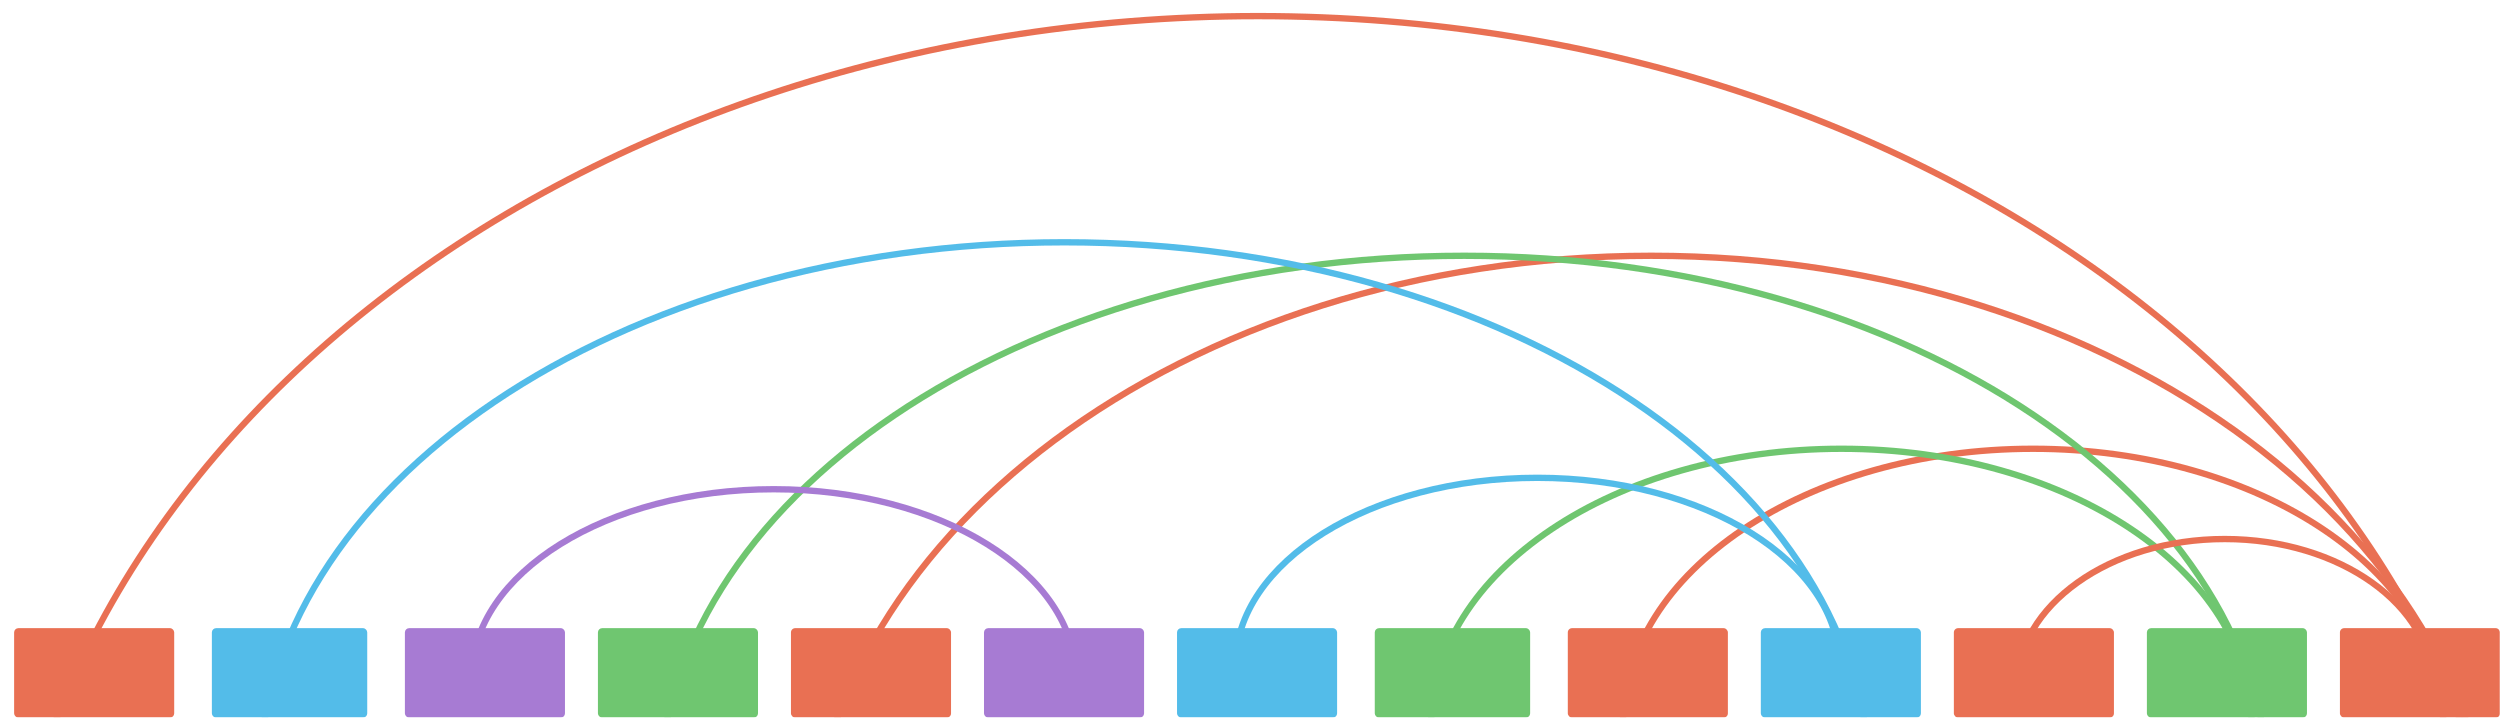 <svg width="1181" height="339" viewBox="0 0 1181 339" fill="none" xmlns="http://www.w3.org/2000/svg">
<mask id="mask0_577194_9414" style="mask-type:alpha" maskUnits="userSpaceOnUse" x="0" y="0" width="1181" height="339">
<rect y="0.936" width="1181" height="338.064" fill="#8F8F8F"/>
</mask>
<g mask="url(#mask0_577194_9414)">
<path d="M1188.27 478.63C1188.27 218.492 922.352 7.608 594.321 7.608C266.289 7.608 0.367 218.492 0.367 478.63" stroke="#E97053" stroke-width="3"/>
<path d="M1179.03 418.834C1179.03 254.251 1000.41 120.83 780.061 120.83C559.715 120.83 381.09 254.251 381.09 418.834" stroke="#E97053" stroke-width="3"/>
<path d="M1154.2 341.883C1154.2 270.148 1067.45 211.996 960.433 211.996C853.42 211.996 766.668 270.148 766.668 341.883" stroke="#E97053" stroke-width="3"/>
<path d="M1063.64 341.883C1063.64 270.148 976.892 211.996 869.879 211.996C762.865 211.996 676.113 270.148 676.113 341.883" stroke="#6FC670" stroke-width="3"/>
<path d="M1072.41 378.152C1072.41 236.037 901.954 120.83 691.691 120.83C481.428 120.83 310.977 236.037 310.977 378.152" stroke="#6FC670" stroke-width="3"/>
<path d="M883.511 371.778C883.511 229.663 713.06 114.456 502.797 114.456C292.534 114.456 122.082 229.663 122.082 371.778" stroke="#53BCE9" stroke-width="3"/>
<path d="M1149.32 324.727C1149.32 286.018 1105.29 254.638 1050.98 254.638C996.666 254.638 952.637 286.018 952.637 324.727" stroke="#E97053" stroke-width="3"/>
<rect x="7.172" y="297.242" width="74.62" height="41.258" rx="1.5" fill="#E97053" stroke="#E97053"/>
<rect x="923.004" y="296.742" width="75.62" height="42.258" rx="2" fill="#E97053"/>
<rect x="373.648" y="296.742" width="75.62" height="42.258" rx="2" fill="#E97053"/>
<rect x="740.629" y="296.742" width="75.62" height="42.258" rx="2" fill="#E97053"/>
<rect x="1105.38" y="296.742" width="75.62" height="42.258" rx="2" fill="#E97053"/>
<rect x="100.586" y="297.242" width="72.395" height="41.258" rx="1.5" fill="#53BCE9" stroke="#53BCE9"/>
<rect x="556.527" y="297.242" width="74.62" height="41.258" rx="1.5" fill="#53BCE9" stroke="#53BCE9"/>
<rect x="832.316" y="297.242" width="74.62" height="41.258" rx="1.5" fill="#53BCE9" stroke="#53BCE9"/>
<rect x="191.773" y="297.242" width="74.62" height="41.258" rx="1.5" fill="#A77BD3" stroke="#A77BD3"/>
<rect x="465.34" y="297.242" width="74.62" height="41.258" rx="1.5" fill="#A77BD3" stroke="#A77BD3"/>
<rect x="282.961" y="297.242" width="74.62" height="41.258" rx="1.5" fill="#6FC670" stroke="#6FC670"/>
<rect x="649.941" y="297.242" width="72.395" height="41.258" rx="1.5" fill="#6FC670" stroke="#6FC670"/>
<rect x="1014.69" y="297.242" width="74.62" height="41.258" rx="1.5" fill="#6FC670" stroke="#6FC670"/>
<path d="M508.148 319.823C508.148 270.827 444.283 231.108 365.502 231.108C286.72 231.108 222.855 270.827 222.855 319.823" stroke="#A77BD3" stroke-width="3"/>
<path d="M868.902 314.432C868.902 265.436 805.037 225.717 726.256 225.717C647.474 225.717 583.609 265.436 583.609 314.432" stroke="#53BCE9" stroke-width="3"/>
</g>
</svg>
